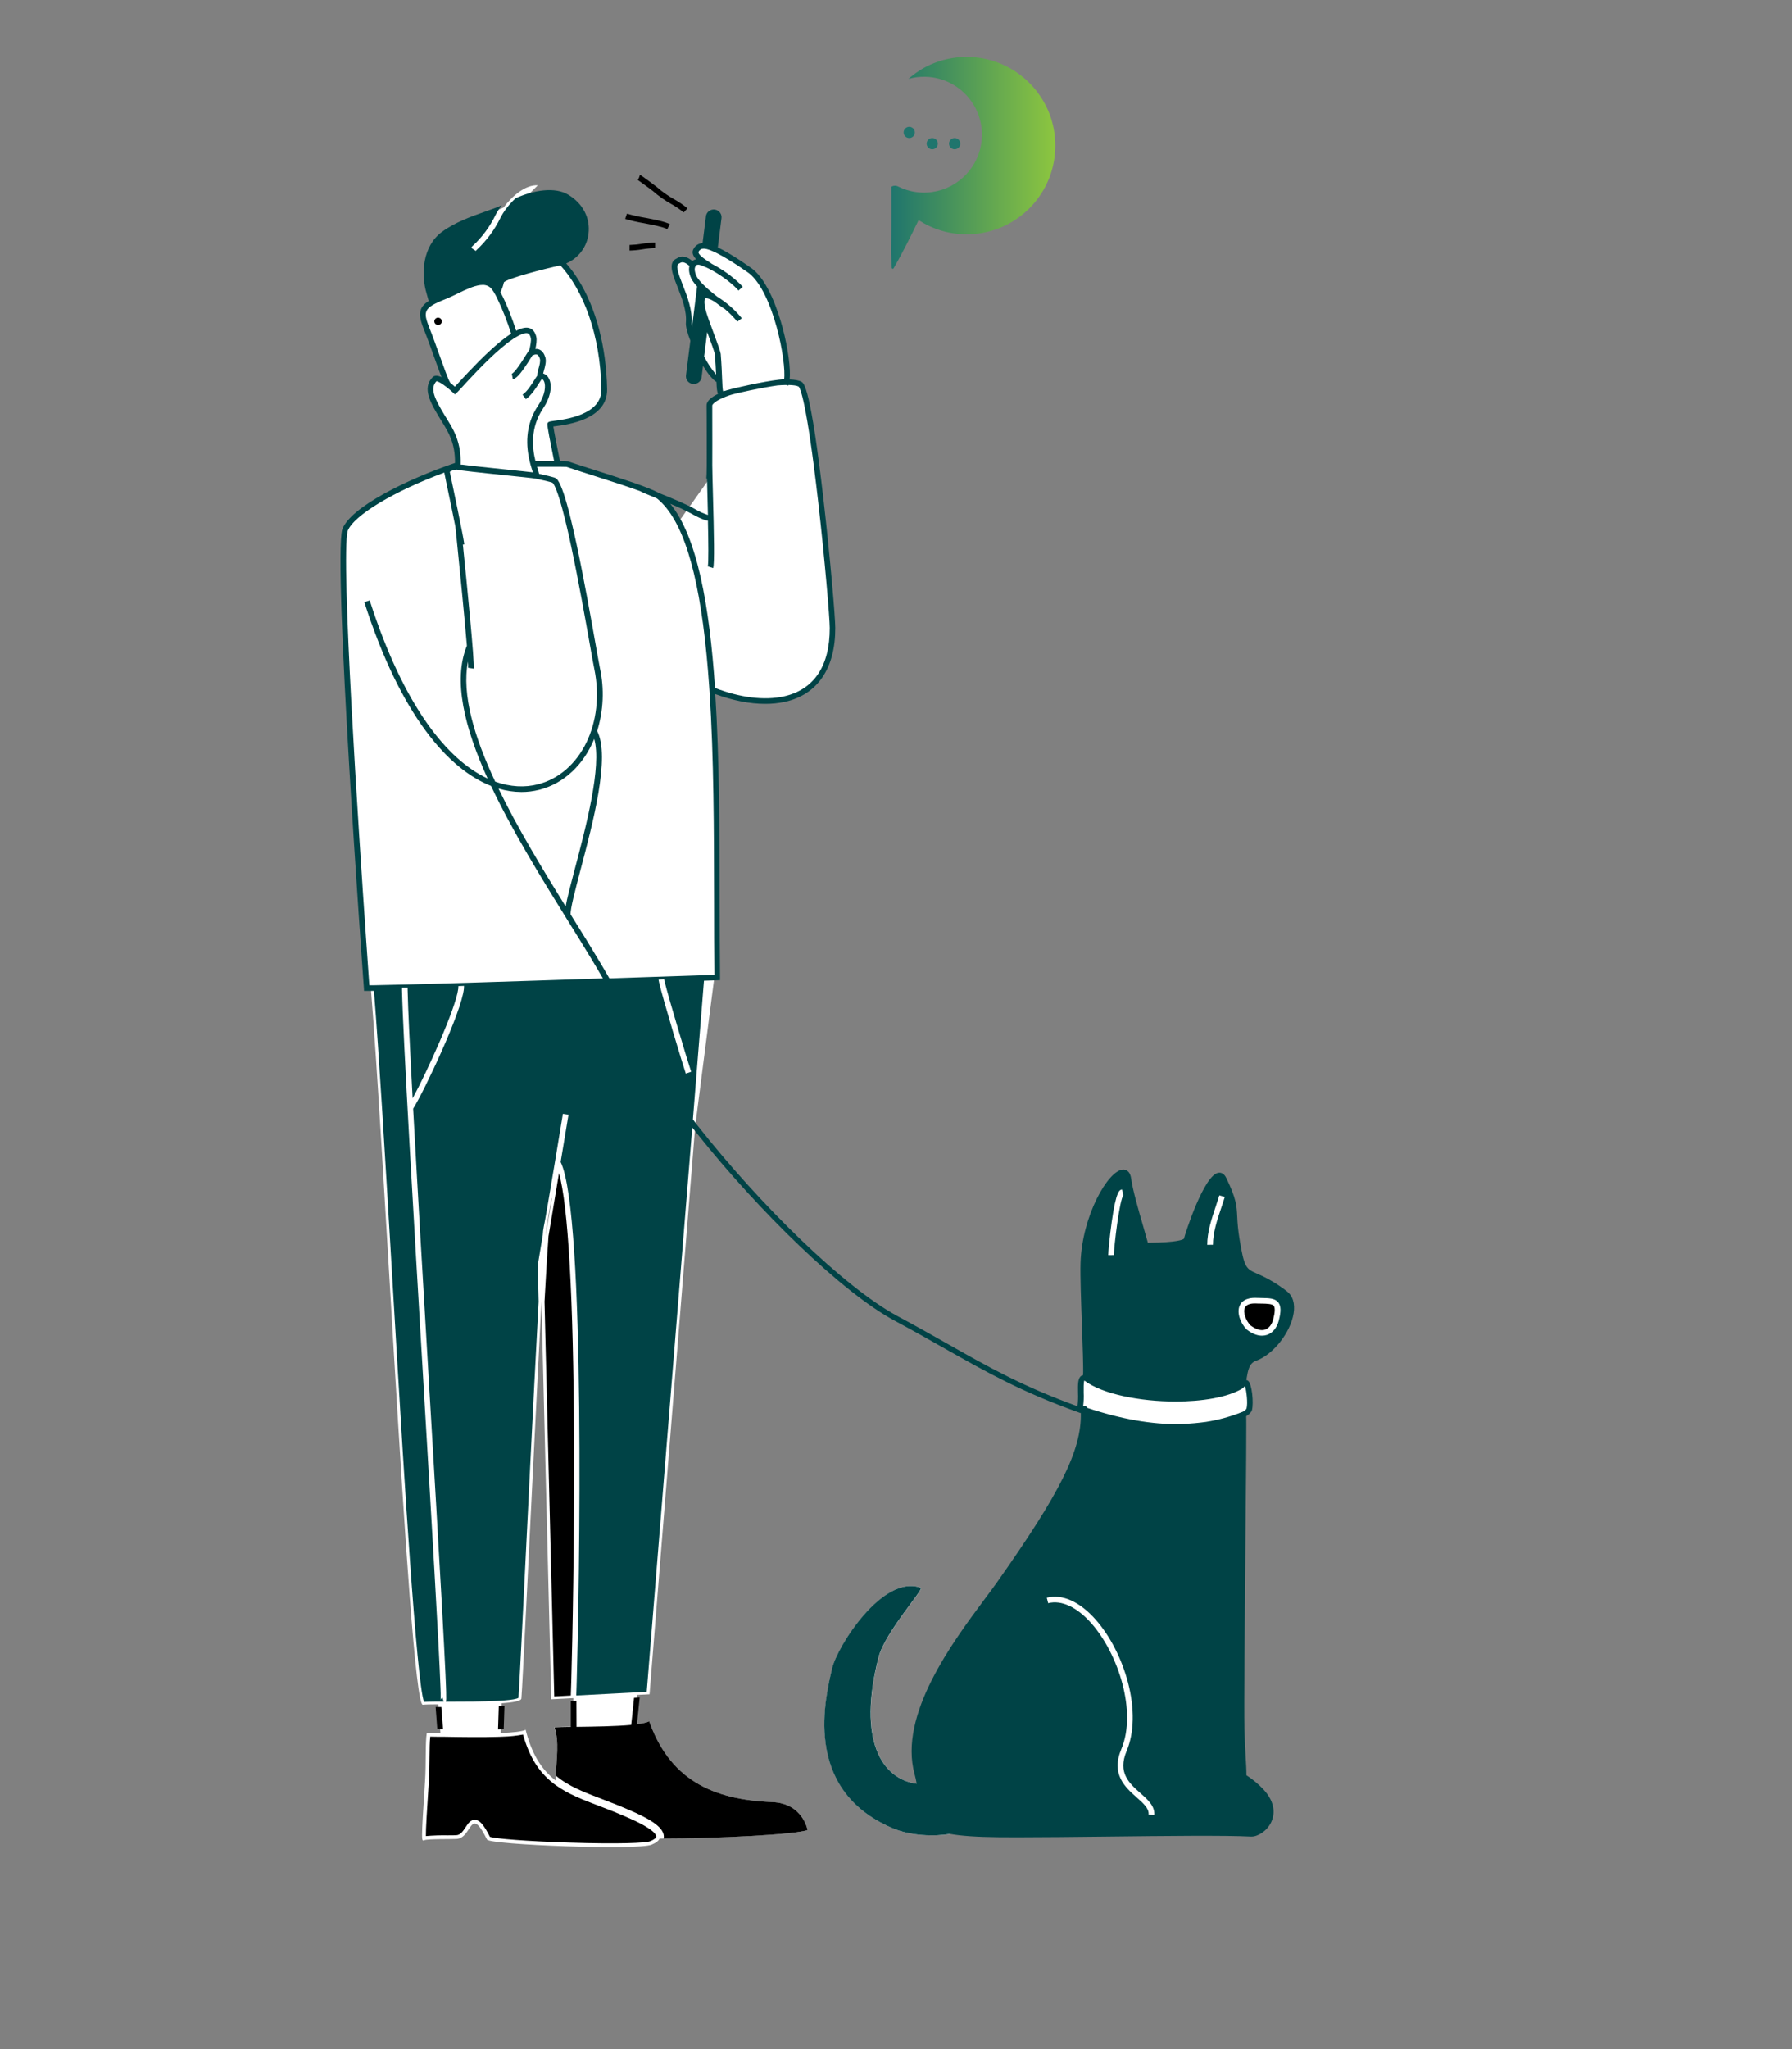 <svg width="378" height="432" viewBox="0 0 378 432" fill="none" xmlns="http://www.w3.org/2000/svg">
<rect x="0" y="0" width="378" height="432" fill="#808080" stroke="none"/>
<path d="M151.257 201.55C151.146 183.716 151.411 163.182 150.23 145.443C162.615 150.316 175.654 148.39 175.602 132.38C175.587 127.793 171.318 82.437 168.766 81.001C168.221 80.697 167.182 80.565 165.85 80.573C166.824 77.403 163.808 61.464 158.337 57.138C158.302 57.112 154.161 54.114 151.02 52.62L150.764 52.503L151.592 45.91C151.623 45.638 151.543 45.366 151.371 45.151C151.2 44.937 150.949 44.797 150.673 44.763C150.398 44.733 150.121 44.81 149.903 44.979C149.685 45.147 149.543 45.393 149.507 45.663L148.734 51.846C148.356 51.776 147.964 51.828 147.618 51.994C147.272 52.16 146.991 52.432 146.815 52.77C146.366 53.515 147.378 54.447 148.323 55.12L148.282 55.447C147.148 54.98 146.448 55.261 146.139 55.886C145.054 54.868 144.013 54.323 143.074 55C140.3 56.098 145.765 62.605 145.287 68.066C145.223 68.82 145.614 70.193 146.244 71.75L145.307 79.22C145.276 79.492 145.355 79.764 145.527 79.979C145.699 80.194 145.95 80.333 146.226 80.367C146.502 80.397 146.779 80.319 146.997 80.15C147.216 79.981 147.358 79.735 147.393 79.464L147.909 75.293C149.242 77.755 150.767 79.908 151.7 80.181V80.083C151.819 83.285 151.849 83.409 153.616 82.801H153.636C151.446 83.575 149.845 84.472 149.641 85.381C149.624 85.455 149.688 92.373 149.661 97.008C149.661 97.217 149.661 97.581 149.661 98.097C149.661 99.551 149.621 100.643 149.574 100.987L145.124 107.259C143.281 106.356 140.723 105.316 138.667 104.481C137.577 103.915 136.447 103.428 135.284 103.025C130.994 101.437 124.351 99.468 119.627 97.865C119.58 97.851 118.825 97.836 117.615 97.828C116.795 93.837 116.063 90.131 116.063 89.483C116.063 89.213 127.594 89.105 127.457 82.07C127.218 69.743 123.293 60.432 118.402 55.335C124.412 53.498 125.751 45.267 119.569 41.555C117.273 40.176 113.943 40.557 110.925 41.578L113.441 39.067C110.869 38.892 108.008 41.326 106.227 43.742C103.185 45.207 97.635 46.374 93.567 49.375C89.875 52.076 89.292 57.505 90.563 61.711C90.689 62.126 90.875 62.826 91.112 63.7C88.779 65.036 88.808 66.332 90.038 69.41C91.648 73.424 93.713 79.865 94.413 80.877C94.456 80.972 94.51 81.061 94.573 81.144C93.512 80.315 92.159 79.438 91.683 79.917C89.75 81.863 91.298 84.567 93.287 87.86C94.809 90.377 96.74 92.883 96.562 98.003C85.743 101.649 74.398 107.463 72.771 111.745C70.826 119.007 77.335 208.321 77.335 208.321H78.228C79.534 224.165 81.304 255.563 83.106 285.655C85.381 323.672 87.703 359.597 89.193 359.408C89.715 359.342 90.896 359.322 92.442 359.316C92.573 361.057 92.733 363.33 92.908 365.354C91.651 365.328 90.642 365.311 90.033 365.311C89.686 367.271 89.898 371.809 89.662 375.416C88.787 388.837 88.895 388.158 89.54 387.949C90.435 387.662 95.063 387.765 96.294 387.697C99.668 387.513 99.05 380.401 102.733 387.823C103.281 388.923 134.491 390.116 137.436 388.909C138.413 388.511 138.941 388.066 139.134 387.605C149.358 387.671 168.028 386.805 170.338 385.793C170.338 385.793 169.381 380.189 162.895 379.934C150.323 379.438 141.023 375.215 136.71 362.189L136.947 362.9C136.363 363.186 135.22 363.422 133.739 363.582C133.94 361.667 134.199 359.365 134.389 357.336L137.014 357.198L146.637 237.523M115.142 260.118C115.159 259.906 115.177 259.72 115.194 259.545V259.502C115.194 259.422 115.212 259.347 115.217 259.278C115.217 259.213 115.232 259.155 115.241 259.101V259.066C115.241 259.015 115.241 258.966 115.261 258.926C115.261 258.886 115.261 258.854 115.279 258.828C115.296 258.803 115.279 258.811 115.279 258.805L115.293 258.742C115.295 258.727 115.295 258.712 115.293 258.697C115.295 258.688 115.295 258.679 115.293 258.671C115.293 258.654 115.293 258.636 115.308 258.613V258.568C115.308 258.545 115.308 258.522 115.308 258.496C115.308 258.47 115.308 258.459 115.308 258.439L115.325 258.347L115.343 258.272L115.36 258.166L115.378 258.077C115.378 258.037 115.395 257.994 115.401 257.951C115.407 257.908 115.401 257.888 115.422 257.854C115.442 257.819 115.422 257.762 115.445 257.713C115.468 257.665 115.46 257.636 115.468 257.593C115.477 257.55 115.489 257.49 115.497 257.435C115.506 257.381 115.497 257.364 115.518 257.326C115.538 257.289 115.538 257.2 115.55 257.137C115.562 257.074 115.567 257.051 115.573 257.005C115.579 256.959 115.602 256.853 115.617 256.773V256.69C115.658 256.458 115.702 256.211 115.745 255.95L115.772 255.804L115.815 255.549L115.844 255.388C115.844 255.3 115.874 255.214 115.891 255.125L115.914 254.984C115.932 254.875 115.952 254.766 115.973 254.655L115.99 254.543C116.008 254.44 116.028 254.333 116.046 254.225L116.081 254.027C116.095 253.935 116.113 253.84 116.127 253.74C116.142 253.64 116.151 253.614 116.159 253.551L116.212 253.241L116.247 253.046L116.299 252.74L116.413 252.553L116.474 252.186C116.474 252.14 116.492 252.095 116.498 252.052L116.55 251.742C116.638 251.229 116.728 250.701 116.819 250.165C116.839 250.051 116.856 249.939 116.877 249.827L116.906 249.649L116.964 249.302L117.014 249.016L117.063 248.715C117.087 248.589 117.107 248.465 117.128 248.339C117.128 248.299 117.128 248.262 117.148 248.222C117.168 248.093 117.192 247.964 117.212 247.835C117.212 247.754 117.241 247.674 117.253 247.591L117.306 247.287L117.358 246.98C117.375 246.86 117.396 246.743 117.416 246.622V246.576L117.495 246.109C117.513 246 117.53 245.891 117.55 245.779L117.583 245.579L117.632 245.292C117.632 245.215 117.661 245.134 117.673 245.054L115.098 260.511C115.098 260.394 115.118 260.282 115.127 260.173L115.142 260.118ZM117.183 375.358C114.238 373.065 112.024 369.743 110.706 363.969L110.869 364.691C110.123 365.064 108.119 365.265 105.62 365.365C105.681 363.476 105.772 361.163 105.818 359.099C108.227 358.927 109.924 358.626 109.98 358.092C110.207 355.862 111.91 319.625 113.345 291.551C113.38 290.84 113.418 290.118 113.453 289.433L113.471 289.109L113.514 288.232C113.514 288.1 113.514 287.968 113.535 287.836C113.549 287.587 113.561 287.34 113.573 287.094C113.573 287.002 113.573 286.91 113.587 286.807C113.605 286.469 113.622 286.133 113.64 285.801V285.752C113.657 285.4 113.675 285.05 113.695 284.703V284.626L113.739 283.766C113.739 283.645 113.739 283.525 113.759 283.404C113.759 283.118 113.788 282.851 113.803 282.579C113.803 282.504 113.803 282.433 113.803 282.361C113.818 282.074 113.832 281.77 113.85 281.478V281.363L113.902 280.369V280.291C113.92 279.979 113.934 279.666 113.952 279.357V279.276C113.987 278.623 114.019 277.981 114.054 277.35V277.218C114.106 276.243 114.157 275.298 114.206 274.383L116.279 358.256L120.928 358.015C120.928 359.789 120.928 362.066 120.951 364.035C119.201 364.058 117.76 364.081 116.886 364.132C118.105 367.438 117.198 371.749 117.195 375.347L117.183 375.358ZM165.85 80.573C165.325 80.573 164.753 80.602 164.152 80.648C164.712 80.546 165.283 80.521 165.85 80.573ZM145.08 107.296L143.152 110.011C141.96 107.767 140.589 105.958 139.014 104.676C138.959 104.639 138.892 104.599 138.825 104.559L145.08 107.296Z" fill="white"/>
<path d="M138.11 39.818C139.597 41.206 141.181 42.063 142.578 42.911L136.11 38.325C136.996 38.987 138.026 39.738 138.11 39.818Z" fill="white"/>
<path d="M142.578 42.911L144.619 44.344C143.984 43.807 143.301 43.327 142.578 42.911Z" fill="white"/>
<path d="M136.11 38.33C135.442 37.843 134.853 37.424 134.803 37.407L136.11 38.33Z" fill="white"/>
<path d="M134.756 46.254L132.062 45.6C132.946 45.871 133.846 46.09 134.756 46.254Z" fill="white"/>
<path d="M134.756 46.254L141.029 47.776C139.711 47.137 137.028 46.704 134.756 46.254Z" fill="white"/>
<path d="M135.337 51.993L138.18 51.706C137.227 51.736 136.276 51.831 135.337 51.993Z" fill="white"/>
<path d="M135.337 51.993L132.8 52.236C133.65 52.213 134.498 52.131 135.337 51.993Z" fill="white"/>
<path d="M210.775 333.995C205.283 341.767 189.713 359.884 193.519 373.842C193.738 374.648 193.895 375.407 194.015 376.135C186.395 375.545 180.685 367.469 185.362 349.361C186.707 344.152 194.963 335.027 194.254 334.761C186.304 331.802 176.579 347.122 175.526 351.838C174.266 357.491 169.005 377.127 188.177 385.378C192.869 387.384 199.022 387.186 201.991 386.281C204.885 386.601 207.795 386.757 210.708 386.748C224.519 386.88 254.236 386.149 263.959 386.604C266.175 386.708 270.721 382.591 266.052 377.594C264.273 375.691 262.343 374.619 262.343 374.556C262.343 371.744 262.051 369.539 261.92 364.394C261.719 355.877 262.503 299.191 262.276 298.248C263.02 297.835 263.442 297.434 263.53 297.101C263.953 295.502 263.317 291.205 262.772 291.534C262.527 291.68 262.275 291.813 262.016 291.933C262.67 290.709 262.212 287.203 264.758 286.32C269.925 284.528 274.836 275.515 271.057 272.654C262.722 266.348 262.489 271.195 260.85 261.13C259.832 254.861 261.241 255.002 258.126 248.566C256.055 244.283 250.751 259.261 250.319 261.302C250.051 262.567 243.221 262.564 241.667 262.564C240.736 258.998 238.532 252.186 238.01 248.517C237.266 243.297 228.923 253.786 228.532 266.247C228.354 271.949 229.407 289.427 228.978 290.528L229.074 290.6L228.899 290.528C227.208 289.823 228.567 295.476 227.634 297.202C227.962 297.288 228.284 297.395 228.599 297.52C228.928 305.873 224.023 315.239 210.775 333.995ZM249.995 300.774C251.179 300.707 252.286 300.611 253.314 300.487C252.21 300.638 251.104 300.733 249.995 300.774Z" fill="white"/>
<path d="M92.856 364.563H92.931H93.456C93.331 362.989 93.203 361.309 93.095 359.884H91.896C91.987 361.082 92.094 362.464 92.188 363.837C92.205 364.072 92.223 364.305 92.243 364.534L92.856 364.563Z" fill="black"/>
<path d="M106.253 364.543C106.253 364.204 106.276 363.86 106.288 363.513C106.34 362.006 106.381 360.721 106.41 359.626L105.813 359.672L105.212 359.709C105.177 361.037 105.13 362.378 105.092 363.473C105.092 363.857 105.066 364.23 105.054 364.588L105.655 364.568L106.253 364.543Z" fill="black"/>
<path d="M120.376 357.473H120.403C120.429 356.828 120.464 355.822 120.502 354.503C120.747 346.03 121.178 324.676 121.085 303.462C120.948 273.529 119.857 254.299 117.915 247.316L115.699 260.632C115.518 262.925 115.235 267.54 114.859 274.409L116.915 357.654L120.376 357.473Z" fill="black"/>
<path d="M162.89 379.928C150.318 379.432 141.018 375.209 136.705 362.183L136.941 362.894C136.445 363.152 135.529 363.35 134.351 363.505C134.401 363.035 134.453 362.545 134.506 362.051C134.684 360.409 134.824 359.039 134.934 357.889L134.351 357.921L133.744 357.952C133.607 359.348 133.453 360.776 133.33 361.928C133.266 362.53 133.205 363.104 133.147 363.648C129.845 363.958 125.22 364.015 121.613 364.061C121.613 362.292 121.595 360.28 121.59 358.597L120.992 358.629L120.408 358.66C120.408 359.79 120.408 361.068 120.408 362.321C120.408 362.92 120.408 363.511 120.408 364.078C118.95 364.098 117.714 364.121 116.941 364.167C118 367.146 117.355 370.967 117.233 374.335C119.857 376.568 123.15 377.824 126.973 379.283C128.694 379.939 130.472 380.619 132.368 381.444L132.703 381.588C136.337 383.142 140.049 385.028 140.029 387.198C140.029 387.338 140.012 387.477 139.979 387.614C150.353 387.631 168.101 386.782 170.347 385.799C170.332 385.787 169.375 380.183 162.89 379.928Z" fill="black"/>
<path d="M90.604 370.428C90.587 372.113 90.572 373.868 90.467 375.462C90.071 381.53 89.811 385.633 89.837 387.089C91.336 386.962 92.841 386.912 94.346 386.937C95.174 386.937 95.888 386.937 96.259 386.908C97.078 386.865 97.586 386.183 98.213 385.223C98.732 384.429 99.271 383.612 100.225 383.663C101.179 383.715 102.062 384.698 103.351 387.258C104.573 387.633 110.896 388.17 119.956 388.462C130.455 388.8 136.212 388.554 137.127 388.175C137.502 388.041 137.852 387.847 138.163 387.602C138.231 387.553 138.289 387.491 138.333 387.419C138.377 387.348 138.407 387.269 138.419 387.186C138.419 386.756 137.81 385.489 132.053 383.027L131.706 382.878C130.919 382.534 130.149 382.218 129.391 381.914L129.099 381.797C128.174 381.43 127.27 381.083 126.381 380.745C122.943 379.432 119.822 378.242 117.192 376.333C114.182 374.149 111.811 371.021 110.33 365.686C108.969 365.943 107.589 366.091 106.203 366.128L105.62 366.154L105.019 366.174C101.785 366.277 97.729 366.231 93.593 366.156H92.993H92.914H92.392L90.756 366.128C90.636 367.183 90.622 368.768 90.604 370.428Z" fill="black"/>
<path d="M92.643 67.003C92.567 66.98 92.489 66.967 92.409 66.965C92.201 66.969 92.003 67.052 91.856 67.196C91.708 67.34 91.624 67.535 91.619 67.739C91.62 67.945 91.703 68.142 91.851 68.288C91.999 68.433 92.2 68.515 92.409 68.516H92.465C92.664 68.502 92.85 68.415 92.987 68.272C93.123 68.129 93.2 67.941 93.203 67.745C93.202 67.579 93.147 67.417 93.047 67.284C92.946 67.15 92.804 67.052 92.643 67.003Z" fill="black"/>
<path d="M141.607 43.017C142.53 43.526 143.402 44.119 144.211 44.789L145.019 43.929C144.152 43.208 143.218 42.569 142.228 42.023C140.898 41.285 139.655 40.406 138.521 39.4C138.501 39.379 135.29 36.96 134.998 36.86L134.765 37.528L134.514 37.929C134.745 38.069 137.463 40.053 137.699 40.254C138.895 41.313 140.205 42.24 141.607 43.017Z" fill="black"/>
<path d="M140.764 48.303L141.295 47.251C140.128 46.678 138.066 46.291 136.069 45.91C134.782 45.698 133.509 45.411 132.257 45.05L131.869 46.153C133.174 46.535 134.502 46.838 135.844 47.059C137.76 47.429 139.743 47.807 140.764 48.303Z" fill="black"/>
<path d="M132.8 51.649V52.824C133.697 52.799 134.591 52.713 135.477 52.566C136.371 52.417 137.274 52.33 138.18 52.305V51.13C137.216 51.153 136.255 51.244 135.305 51.402C134.476 51.541 133.639 51.623 132.8 51.649Z" fill="black"/>
<path d="M262.591 275.71C262.136 276.708 262.839 278.451 263.757 279.411C264.924 280.294 265.991 280.607 266.854 280.32C267.645 280.059 268.263 279.282 268.555 278.193C268.957 276.685 268.998 275.713 268.683 275.303C268.368 274.893 267.344 274.847 266.082 274.827C265.726 274.827 265.35 274.827 264.956 274.802C263.684 274.753 262.888 275.06 262.591 275.71Z" fill="black"/>
<path d="M76.787 208.908H78.283H78.881C79.939 221.923 81.287 244.704 82.692 268.449C83.028 274.145 83.369 279.916 83.713 285.629C85.066 308.256 87.857 354.879 89.449 358.804C89.974 358.766 90.791 358.749 91.806 358.74H93.576L93.357 357.946C93.27 357.97 93.19 358.012 93.123 358.071C93.056 358.13 93.003 358.203 92.969 358.285C92.957 358.311 92.948 358.339 92.943 358.368C92.953 358.29 92.958 358.211 92.958 358.133C92.958 357.909 92.958 357.559 92.958 357.075C92.958 356.891 92.958 356.688 92.94 356.467C92.923 356.246 92.94 356.077 92.92 355.862C92.628 347.409 90.96 319.324 89.347 292.03C87.213 255.993 85.014 218.761 84.801 208.765C84.801 208.559 84.801 208.361 84.801 208.192H85.402H85.985C85.985 208.372 85.985 208.567 85.985 208.765C86.067 212.658 86.466 220.905 87.04 231.555C90.001 226.151 96.145 212.618 96.664 208.464C96.689 208.274 96.7 208.082 96.696 207.891L97.279 207.871L97.883 207.848C97.888 208.045 97.879 208.242 97.857 208.438C97.335 213.481 89.417 230.147 87.189 233.665L87.148 233.731C88.05 250.234 89.327 271.878 90.514 291.984C91.546 309.411 92.517 325.871 93.2 338.172C93.564 344.765 93.815 349.593 93.967 352.938C94.013 353.947 94.048 354.816 94.075 355.556C94.075 355.768 94.075 355.971 94.095 356.16C94.115 356.35 94.11 356.579 94.115 356.765C94.115 356.866 94.115 356.966 94.115 357.052C94.136 357.981 94.147 358.485 94.048 358.758H94.777C97.466 358.758 101.908 358.758 105.212 358.574L105.813 358.537L106.396 358.491C107.889 358.371 109 358.204 109.362 357.946C109.519 356.097 110.19 342.412 110.968 326.622C111.517 315.474 112.135 302.829 112.718 291.549C113.083 284.425 113.377 278.824 113.619 274.426L113.43 266.758L114.488 260.408C114.51 259.794 114.584 259.184 114.71 258.582C114.833 258.146 115.877 252.1 116.988 245.395L118.737 234.82L119.918 235.009C119.574 237.088 118.933 240.952 118.259 244.98C123.605 255.796 122.199 335.426 121.651 354.372C121.651 354.587 121.651 354.79 121.633 354.988C121.616 355.186 121.633 355.409 121.616 355.604C121.59 356.373 121.569 356.995 121.552 357.456L133.8 356.817L134.406 356.785L134.99 356.754L136.416 356.679L146.025 237.704L146.57 238.395L147.113 239.08C160.087 255.331 177.544 272.437 188.736 278.448C192.653 280.549 196.001 282.441 199.235 284.273C208.252 289.37 215.374 293.395 227.421 297.729L227.908 297.907V297.881L227.989 297.91C228.141 305.736 223.697 314.637 210.256 333.66C209.561 334.638 208.722 335.767 207.748 337.074C200.929 346.225 189.515 361.535 192.913 373.997C193.111 374.722 193.257 375.41 193.37 376.064C186.08 375.089 180.784 366.971 185.333 349.355C186.678 344.146 194.934 335.022 194.225 334.755C186.275 331.797 176.549 347.116 175.497 351.832C174.237 357.485 168.976 377.121 188.147 385.372C192.128 387.092 197.153 387.192 200.396 386.633C202.793 387.069 206.094 387.284 210.667 387.33C211.868 387.33 213.181 387.347 214.589 387.347C219.929 387.347 226.619 387.272 233.615 387.195C245.72 387.06 258.24 386.908 263.894 387.195C265.21 387.252 267.213 386.114 268.143 384.159C268.753 382.884 269.339 380.281 266.458 377.199C265.399 376.089 264.211 375.105 262.917 374.269C262.917 372.996 262.842 371.847 262.757 370.419C262.664 368.82 262.559 367.005 262.495 364.399C262.39 359.944 262.556 342.065 262.702 326.293C262.769 318.908 262.836 311.931 262.868 306.771C262.885 304.007 262.894 301.983 262.891 300.584C262.891 299.61 262.891 298.988 262.868 298.578C263.559 298.139 263.973 297.692 264.087 297.265C264.463 295.831 264.113 291.718 263.244 291.087C263.143 291.012 263.023 290.965 262.897 290.95C262.926 290.786 262.955 290.62 262.985 290.445C263.224 289.012 263.492 287.389 264.933 286.89C268.499 285.652 272.206 280.988 272.868 276.909C273.209 274.816 272.699 273.182 271.41 272.204C269.494 270.714 267.391 269.472 265.151 268.512C262.818 267.477 262.451 267.32 261.436 261.059C261.188 259.549 261.034 258.026 260.975 256.498C260.856 254.144 260.786 252.725 258.66 248.334C258.176 247.33 257.519 247.187 257.053 247.241C253.988 247.603 250.022 259.998 249.736 261.159C249.602 261.294 248.599 261.965 242.124 261.996C241.853 260.993 241.503 259.78 241.133 258.505C240.162 255.153 238.954 250.982 238.596 248.451C238.345 246.688 237.301 246.551 236.864 246.576C233.729 246.743 228.24 256.323 227.928 266.245C227.844 268.982 228.033 274.288 228.22 279.431C228.371 283.668 228.543 288.401 228.462 289.926C228.323 289.949 228.191 290 228.074 290.078C227.342 290.563 227.362 291.858 227.389 293.653C227.437 294.595 227.396 295.539 227.266 296.474C215.659 292.251 208.66 288.295 199.853 283.307C196.61 281.475 193.257 279.58 189.326 277.47C177.987 271.384 160.183 253.835 147.256 237.432L146.713 236.735L146.159 235.984L148.492 206.761L149.096 206.741L149.696 206.721L151.297 206.667L151.881 206.647V206.073C151.825 200.973 151.817 195.687 151.805 190.089C151.779 175.492 151.752 160.101 150.88 146.329C154.558 147.685 158.154 148.393 161.408 148.393C162.799 148.4 164.187 148.258 165.546 147.969C172.437 146.452 176.217 140.917 176.191 132.377C176.191 130.138 175.144 117.843 173.721 105.447C170.982 81.574 169.582 80.794 169.055 80.49C168.527 80.186 167.661 80.043 166.564 80C166.815 77.821 166.237 73.433 165.088 69.141C164.149 65.629 162.073 59.337 158.708 56.68C158.676 56.654 154.625 53.71 151.417 52.153L152.19 45.987C152.243 45.56 152.121 45.129 151.852 44.789C151.582 44.45 151.187 44.229 150.752 44.175C150.317 44.123 149.879 44.243 149.534 44.508C149.188 44.773 148.964 45.161 148.909 45.589L148.2 51.239C147.802 51.265 147.418 51.391 147.084 51.606C146.751 51.821 146.479 52.117 146.296 52.466C145.838 53.225 146.212 53.991 146.844 54.656C146.553 54.712 146.281 54.84 146.054 55.029C144.96 54.137 143.861 53.736 142.77 54.478C140.86 55.298 141.805 57.697 142.899 60.472C143.835 62.852 144.899 65.552 144.683 68.012C144.613 68.814 144.993 70.228 145.622 71.827L144.701 79.143C144.675 79.356 144.692 79.572 144.751 79.779C144.811 79.986 144.911 80.179 145.047 80.347C145.182 80.515 145.35 80.656 145.541 80.76C145.732 80.864 145.942 80.93 146.159 80.955C146.226 80.959 146.293 80.959 146.36 80.955C146.764 80.954 147.154 80.808 147.456 80.544C147.758 80.28 147.951 79.916 147.999 79.521L148.291 77.13C149.277 78.727 150.3 80.023 151.125 80.53C151.178 81.829 151.233 82.577 151.461 83.036C150.032 83.733 149.244 84.449 149.064 85.212C149.04 85.306 149.04 85.306 149.064 87.861C149.064 90.194 149.093 94.035 149.078 96.962C149.078 97.183 149.064 97.564 149.078 98.069C149.064 99.488 149.04 100.548 148.997 100.875L149.134 100.892C149.157 101.904 149.186 103.057 149.221 104.298C149.256 105.539 149.294 107.044 149.329 108.564C148.456 108.277 147.616 107.904 146.821 107.448C145.071 106.408 141.572 104.98 138.947 103.917C136.769 102.701 131.312 100.964 126.025 99.281C123.794 98.57 121.686 97.9 119.834 97.275C119.263 97.225 118.69 97.204 118.116 97.212C117.481 94.096 116.888 91.108 116.722 89.913L116.979 89.882C119.752 89.523 128.192 88.434 128.061 82.024C127.889 73.137 125.728 64.942 121.989 58.976C121.236 57.763 120.384 56.612 119.44 55.536C120.706 54.989 121.805 54.127 122.628 53.034C123.451 51.941 123.97 50.657 124.132 49.307C124.55 45.99 122.966 42.903 119.872 41.051C117.034 39.331 112.61 40.087 108.813 41.756C108.374 42.151 107.958 42.571 107.568 43.014C107.224 43.401 106.906 43.803 106.617 44.198C106.227 44.733 105.881 45.298 105.582 45.887C104.334 48.457 102.61 50.776 100.499 52.727L100.374 52.901L99.385 52.239C99.457 52.121 99.541 52.01 99.636 51.91C101.665 50.052 103.318 47.833 104.506 45.371C104.564 45.256 104.626 45.136 104.693 45.018C104.836 44.749 104.999 44.474 105.18 44.195C105.361 43.917 105.588 43.585 105.815 43.275C104.856 43.725 103.643 44.152 102.281 44.634C99.475 45.62 95.982 46.85 93.2 48.903C89.178 51.872 88.717 57.72 89.992 61.894C90.097 62.233 90.243 62.771 90.423 63.451C88.213 64.867 88.189 66.401 89.487 69.64C90.167 71.311 90.896 73.387 91.625 75.393C92.246 77.13 92.742 78.509 93.135 79.51C92.366 79.157 91.677 79.086 91.254 79.524C88.948 81.846 90.893 85.066 92.774 88.176C92.928 88.434 93.089 88.692 93.249 88.953C94.617 91.157 96.028 93.433 95.976 97.599C85.673 101.116 73.981 106.918 72.211 111.556L72.194 111.614C70.257 118.878 76.495 204.723 76.764 208.372L76.787 208.908ZM239.771 378.945C237.33 376.775 234.294 374.071 236.543 368.719C239.829 360.888 235.925 348.707 230.217 342.243C227.167 338.803 223.927 337.278 221.098 337.989L220.807 336.842C224.096 336.014 227.762 337.656 231.124 341.463C234.14 344.88 236.624 349.713 237.937 354.733C239.366 360.18 239.264 365.314 237.645 369.161C235.717 373.747 238.185 375.943 240.561 378.047C242.139 379.449 243.629 380.774 243.478 382.657L242.285 382.565C242.396 381.281 241.188 380.197 239.771 378.945ZM262.632 292.265C262.923 293.226 263.247 295.794 262.944 296.935C262.9 297.104 262.652 297.342 262.197 297.609L262.037 297.675C259.574 298.661 257.003 299.366 254.376 299.773C252.868 299.979 251.168 300.14 249.234 300.22L248.771 300.237C242.88 300.312 236.441 299.174 229.354 296.818C229.304 296.691 229.212 296.584 229.093 296.514C228.974 296.444 228.836 296.415 228.698 296.431C228.622 296.434 228.546 296.448 228.473 296.471C228.597 295.513 228.635 294.546 228.587 293.581C228.587 292.721 228.555 291.48 228.718 291.07L228.774 291.09C232.565 293.925 240.497 295.47 247.972 295.47C253.58 295.47 258.919 294.61 262.022 292.758C262.189 292.658 262.33 292.521 262.436 292.36L262.632 292.265ZM233.761 264.622C233.761 264.095 234.052 260.818 234.504 257.607C235.44 250.985 236.158 250.859 236.68 250.767L236.89 251.914C236.944 251.905 236.995 251.883 237.039 251.851C236.117 252.748 234.956 263.114 234.956 264.611L233.761 264.622ZM254.65 262.443C254.65 259.729 255.574 256.959 256.47 254.282C256.732 253.494 256.983 252.748 257.207 252.009L258.353 252.344C258.123 253.101 257.861 253.886 257.607 254.637C256.732 257.217 255.857 259.906 255.857 262.432L254.65 262.443ZM266.108 273.652C267.694 273.675 268.948 273.695 269.642 274.592C270.226 275.346 270.249 276.51 269.721 278.491C269.324 279.97 268.426 281.042 267.248 281.435C266.912 281.544 266.561 281.6 266.207 281.598C265.367 281.598 264.285 281.312 262.999 280.314L262.935 280.257C261.687 278.984 260.812 276.754 261.509 275.229C261.865 274.449 262.76 273.54 265.008 273.626C265.39 273.641 265.755 273.646 266.102 273.652H266.108ZM78.793 207.719H78.195H77.904C77.819 206.54 77.612 203.556 77.321 199.328C77.321 199.23 77.306 199.133 77.3 199.041C77.3 198.849 77.274 198.654 77.259 198.454C75.638 175.096 71.856 117.74 73.34 111.923C74.635 108.629 83.136 103.558 93.716 99.634C93.742 99.783 93.806 100.107 93.975 100.912C94.025 101.147 94.083 101.431 94.153 101.772C94.174 101.876 94.197 101.979 94.22 102.093C94.255 102.268 94.296 102.455 94.334 102.647C94.815 104.94 95.527 108.346 96.052 110.994C96.087 111.324 96.128 111.703 96.171 112.127C96.192 112.33 96.215 112.542 96.236 112.763C96.256 112.984 96.279 113.173 96.303 113.388C96.886 119.121 97.971 129.929 98.484 136.141C95.48 143.471 98.026 153.479 102.858 164.134C94.442 160.221 85.2 149.049 77.986 126.581L76.845 126.933C84.492 150.767 94.541 162.147 103.582 165.693C108.084 175.245 114.278 185.23 119.849 194.211C120.455 195.186 121.05 196.141 121.633 197.078L121.989 197.651L122.345 198.224C124.115 201.091 125.751 203.794 127.174 206.271C109.006 206.89 86.029 207.613 78.793 207.719ZM92.077 80.373C92.401 80.373 93.22 80.86 94.136 81.562C94.602 81.921 95.095 82.334 95.559 82.769L95.609 82.815L95.964 83.15L96.069 83.056L96.378 82.769L96.53 82.623L96.956 82.176L97.565 81.516C97.6 81.479 97.632 81.442 97.67 81.405L98.189 80.831C98.385 80.619 98.592 80.396 98.811 80.163C101.246 77.552 105.005 73.659 107.994 71.626C108.134 71.532 108.286 71.437 108.408 71.34L108.568 71.242C108.773 71.113 108.965 71.002 109.152 70.901C110.423 70.196 111.053 70.165 111.362 70.285C111.461 70.325 111.768 70.445 111.963 71.251C112.103 71.824 111.814 73.103 111.671 73.716C111.528 73.931 111.336 74.241 111.088 74.625C110.756 75.158 110.059 76.285 109.385 77.234C109.166 77.538 108.953 77.824 108.755 78.065C108.571 78.305 108.357 78.522 108.119 78.71C108.071 78.743 108.018 78.77 107.962 78.79L108.058 79.312L108.175 79.946C108.323 79.915 108.465 79.861 108.595 79.785C108.839 79.639 109.061 79.462 109.257 79.258C110.012 78.504 110.922 77.153 112.109 75.244L112.301 74.935C112.384 74.916 112.465 74.89 112.543 74.857C112.777 74.728 113.052 74.695 113.31 74.766C113.532 74.869 113.727 75.17 113.876 75.626C114.042 76.159 113.783 77.082 113.584 77.755C113.412 78.358 113.293 78.805 113.357 79.163C113.173 79.404 112.963 79.736 112.683 80.172C112.065 81.153 111.225 82.497 110.228 83.211L110.933 84.16C112.1 83.3 113.03 81.866 113.701 80.791C113.899 80.476 114.133 80.106 114.302 79.882C114.497 79.987 114.651 80.154 114.736 80.356C115.185 81.287 115.005 83.271 113.552 85.427C110.595 89.81 111.024 94.265 111.712 97.18C111.759 97.383 111.808 97.581 111.858 97.768C111.908 97.954 111.966 98.169 112.021 98.341C112.115 98.665 112.202 98.957 112.281 99.201C112.319 99.316 112.354 99.433 112.389 99.548V99.585C111.362 99.459 109.402 99.255 106.687 98.972C104.938 98.791 102.896 98.579 101.112 98.384C99.615 98.221 98.312 98.072 97.519 97.96L97.166 97.954V97.785C97.166 97.639 97.166 97.498 97.166 97.349C97.166 97.2 97.166 97.062 97.166 96.939C97.148 96.068 97.057 95.199 96.895 94.342C96.39 91.748 95.285 89.962 94.27 88.322L93.8 87.559C91.733 84.12 90.593 81.929 92.074 80.367L92.077 80.373ZM94.958 80.659L94.906 80.562C94.55 80.032 93.634 77.472 92.748 74.995C92.03 72.988 91.29 70.904 90.604 69.198C89.651 66.813 89.388 65.692 90.756 64.643C90.923 64.516 91.097 64.398 91.278 64.291C91.441 64.193 91.622 64.093 91.817 64.004C92.447 63.68 93.243 63.339 94.235 62.949C94.912 62.682 95.661 62.313 96.454 61.923C97.416 61.433 98.402 60.991 99.408 60.599C99.647 60.51 99.881 60.429 100.108 60.361C100.336 60.292 100.578 60.229 100.799 60.183C101.125 60.11 101.457 60.072 101.791 60.068C102.178 60.05 102.563 60.128 102.912 60.294C103.26 60.46 103.561 60.71 103.786 61.02C103.911 61.189 104.039 61.384 104.174 61.593C104.279 61.762 104.384 61.946 104.491 62.141C104.599 62.336 104.687 62.502 104.783 62.697C105.984 65.172 106.998 67.732 107.816 70.354L107.758 70.391C104.952 72.174 101.429 75.689 98.863 78.398C98.65 78.621 98.443 78.839 98.245 79.054L97.624 79.719L96.781 80.628L95.947 81.528C95.635 81.241 95.308 80.969 94.981 80.711C94.969 80.694 94.959 80.676 94.95 80.656L94.958 80.659ZM116.813 88.735C115.914 88.85 115.465 88.907 115.465 89.469C115.465 90.108 116.049 93.112 116.883 97.209C115.757 97.209 114.395 97.209 112.952 97.209C112.278 94.5 111.785 90.237 114.555 86.112C116.069 83.87 116.568 81.428 115.827 79.885C115.712 79.619 115.541 79.379 115.326 79.181C115.11 78.983 114.855 78.833 114.576 78.739C114.617 78.549 114.687 78.294 114.745 78.091C114.987 77.231 115.287 76.162 115.019 75.302C114.765 74.502 114.366 73.966 113.824 73.713C113.544 73.585 113.235 73.532 112.928 73.561C113.103 72.767 113.287 71.698 113.118 70.999C112.893 70.07 112.45 69.471 111.797 69.213C111.071 68.926 110.126 69.09 108.88 69.726C108.119 67.358 106.804 63.855 105.562 61.596C105.897 60.934 106.143 60.233 106.294 59.509C107.151 58.669 114.774 56.68 118.207 55.952C122.934 61.08 126.632 70.339 126.859 82.055C126.955 87.433 119.312 88.408 116.804 88.732L116.813 88.735ZM119.499 98.43C121.345 99.052 123.433 99.717 125.643 100.419C128.889 101.454 132.394 102.569 135.019 103.538C135.413 103.776 136.422 104.189 138.335 104.972L138.413 105.003C138.504 105.055 138.588 105.106 138.664 105.155C143.913 109.455 147.299 120.179 149.034 137.981C149.242 140.12 149.422 142.316 149.58 144.549C149.609 144.985 149.641 145.423 149.67 145.862C150.577 159.705 150.603 175.116 150.63 190.1C150.63 195.49 150.647 200.592 150.7 205.52L149.825 205.549L149.224 205.569L148.623 205.592C144.832 205.718 137.317 205.973 128.539 206.26C127.13 203.783 125.5 201.1 123.736 198.216L123.377 197.642C123.261 197.45 123.141 197.258 123.021 197.069C122.327 195.943 121.616 194.797 120.887 193.629L120.368 192.789C120.268 191.691 121.315 187.735 122.409 183.553C125.101 173.382 128.769 159.513 125.964 154.118C127.295 149.813 127.496 145.247 126.547 140.845C126.381 140.034 126.063 138.251 125.623 135.783C124.64 130.241 123.15 121.868 121.598 114.647C121.164 112.64 120.773 110.92 120.411 109.455C119.828 107.036 119.321 105.296 118.898 104.043C118.42 102.609 118.023 101.815 117.731 101.357C117.648 101.197 117.534 101.055 117.395 100.939C117.255 100.823 117.094 100.735 116.921 100.68C116.436 100.523 115.27 100.233 113.713 99.895C113.663 99.645 113.57 99.339 113.444 98.937C113.395 98.774 113.339 98.596 113.284 98.404H117.133H117.743H118.355C118.924 98.407 119.329 98.416 119.49 98.427L119.499 98.43ZM98.743 140.788L99.927 140.968C100.137 139.641 98.44 122.673 97.635 114.801L97.927 114.781C97.927 114.595 97.857 114.228 97.769 113.718C97.737 113.531 97.7 113.328 97.659 113.104L97.545 112.485C97.061 109.942 96.198 105.786 95.375 101.85C95.323 101.609 95.276 101.377 95.229 101.153C95.165 100.867 95.107 100.58 95.057 100.336C94.981 99.969 94.923 99.686 94.894 99.536V99.496C94.894 99.471 94.932 99.436 95.005 99.387C95.311 99.211 95.65 99.098 96.002 99.055C96.13 99.035 96.265 99.015 96.408 99C96.516 99.035 96.627 99.063 96.74 99.084C96.921 99.118 97.128 99.147 97.358 99.181C97.912 99.258 98.697 99.353 99.758 99.468C101.706 99.691 104.287 99.958 106.562 100.193C109.478 100.494 112.476 100.806 112.882 100.892C112.9 100.894 112.919 100.894 112.937 100.892C114.567 101.231 115.853 101.54 116.504 101.752C116.743 101.89 117.548 102.882 119.175 109.461C119.251 109.747 119.324 110.069 119.402 110.392C119.461 110.633 119.519 110.88 119.577 111.132C119.869 112.316 120.161 113.646 120.475 115.145C122.001 122.281 123.465 130.505 124.43 135.946C124.87 138.426 125.191 140.214 125.363 141.043C127.696 152.381 122.479 163.059 113.45 165.355C110.712 166.052 107.656 165.928 104.454 164.782C100.038 155.345 97.355 146.418 98.709 139.481C98.75 139.915 98.762 140.352 98.743 140.788ZM109.997 166.972C111.265 166.974 112.527 166.817 113.754 166.505C119.064 165.154 123.15 161.124 125.34 155.78C126.982 161.537 123.567 174.445 121.24 183.232C120.271 186.895 119.606 189.444 119.315 191.104C114.389 183.148 109.155 174.531 105.145 166.244C106.717 166.719 108.352 166.964 109.997 166.972ZM145.792 225.954L144.66 226.338C144.153 224.904 139.755 210.367 139.017 207.079C138.959 206.824 138.924 206.635 138.912 206.529L139.51 206.475L140.093 206.423C140.093 206.423 140.093 206.446 140.093 206.454C140.093 206.569 140.149 206.767 140.213 207.028C141.015 210.35 145.264 224.46 145.792 225.954ZM150.434 69.947C150.108 69.087 149.778 68.189 149.507 67.421C149.329 66.919 149.177 66.475 149.067 66.114C149.067 66.071 149.037 66.022 149.026 65.979C148.876 65.488 148.757 64.988 148.67 64.483C148.451 63.161 148.76 62.932 148.778 62.92C148.806 62.905 148.836 62.895 148.868 62.892C148.904 62.888 148.94 62.888 148.976 62.892C149.141 62.899 149.304 62.929 149.46 62.983C149.661 63.046 149.856 63.123 150.043 63.216C150.224 63.305 150.431 63.416 150.668 63.557L150.775 63.64L150.758 63.672L150.953 63.775C151.37 64.093 151.738 64.348 152.009 64.555C152.305 64.778 152.613 64.986 152.931 65.179C153.877 65.978 154.747 66.861 155.529 67.817L156.474 67.097C155.261 65.605 153.84 64.288 152.254 63.184C151.922 62.946 151.601 62.734 151.303 62.556C150.959 62.29 150.598 62 150.233 61.696C150.049 61.547 149.868 61.395 149.688 61.241C149.507 61.086 149.323 60.922 149.145 60.765C148.854 60.504 148.58 60.243 148.323 59.988C148.13 59.799 147.953 59.609 147.789 59.429C147.604 59.224 147.43 59.009 147.267 58.787C147.2 58.695 147.139 58.606 147.086 58.517C146.834 58.112 146.664 57.662 146.585 57.193C146.533 56.989 146.523 56.776 146.557 56.568C146.59 56.361 146.666 56.161 146.78 55.983C146.831 55.928 146.894 55.886 146.964 55.86C147.181 55.788 147.417 55.788 147.635 55.86C147.777 55.895 147.916 55.94 148.052 55.995L148.212 56.063L148.504 56.184L148.795 56.298L148.956 56.364C149.177 56.465 149.414 56.579 149.667 56.708C149.848 56.803 150.038 56.903 150.23 57.012C150.423 57.121 150.6 57.221 150.793 57.333C152.519 58.357 154.511 59.813 155.771 61.249L156.678 60.481C155.272 58.881 152.951 57.184 150.953 56.058C150.761 55.952 150.574 55.848 150.388 55.751L150.137 55.619C150.044 55.531 149.941 55.454 149.831 55.39L149.755 55.341C149.463 55.163 149.207 55 148.979 54.845C148.752 54.69 148.585 54.573 148.425 54.452C148.203 54.28 148.023 54.131 147.88 53.996C147.218 53.372 147.326 53.117 147.349 53.076C147.42 52.93 147.52 52.8 147.645 52.694C147.769 52.588 147.915 52.508 148.072 52.46C148.271 52.415 148.477 52.406 148.679 52.434C148.876 52.46 149.071 52.501 149.262 52.557C149.56 52.646 149.852 52.752 150.137 52.876C150.318 52.95 150.504 53.033 150.72 53.128L150.793 53.162C150.956 53.24 151.123 53.32 151.289 53.406C154.295 54.931 157.97 57.591 157.996 57.608C163.14 61.668 165.905 76.288 165.403 79.969C165.112 79.969 164.721 80.006 164.287 80.055C161.041 80.421 154.724 81.832 153.496 82.236H153.447C153.154 82.349 152.852 82.435 152.543 82.491C152.409 82.204 152.368 81.141 152.321 79.911C152.274 78.681 152.21 76.93 152.029 74.617C151.951 74.052 151.373 72.475 150.434 69.947ZM145.867 68.112C146.104 65.38 144.94 62.425 144.004 60.048C142.989 57.468 142.432 55.874 143.278 55.539L143.348 55.513L143.409 55.467C143.951 55.077 144.622 55.361 145.427 56.06C145.202 56.941 145.427 58.096 146.042 59.125C146.334 59.58 146.67 60.005 147.046 60.395L145.964 69.032C145.888 68.731 145.856 68.422 145.867 68.112ZM148.524 75.178L149.172 70.018C149.212 70.133 149.256 70.248 149.3 70.362C149.947 72.108 150.758 74.281 150.793 74.731C150.93 76.451 151.003 77.85 151.05 78.968C150.071 77.8 149.228 76.529 148.536 75.178H148.524ZM146.171 108.472C146.421 108.621 148.475 109.719 149.326 109.768C149.425 114.257 149.484 118.792 149.294 119.4L150.431 119.764C150.743 118.812 150.609 112.746 150.385 104.284C150.318 101.735 150.256 99.445 150.242 98.097C150.268 95.483 150.242 91.584 150.242 87.872C150.242 86.725 150.242 85.71 150.242 85.453C150.321 85.235 150.708 84.638 152.616 83.821C152.977 83.666 153.365 83.517 153.782 83.374L153.835 83.354C155.243 82.87 161.02 81.663 164.004 81.256C164.651 81.204 165.258 81.173 165.809 81.167L166.278 81.296L166.319 81.167C167.317 81.184 168.069 81.29 168.471 81.502C168.743 81.772 170.122 84.214 172.607 105.961C173.998 118.167 175.018 130.215 175.024 132.38C175.05 140.424 171.691 145.417 165.313 146.819C161.201 147.722 156.103 147.071 150.825 145.039C149.659 127.721 147.075 113.136 141.382 106.21C143.027 106.869 144.63 107.624 146.182 108.472H146.171Z" fill="#004346"/>
<g clip-path="url(#clip0_8_133)">
<path d="M222.605 30.695C222.605 32.174 222.434 33.616 222.108 34.995C220.168 43.25 212.757 49.398 203.91 49.398C200.172 49.398 196.693 48.298 193.772 46.41C192.098 49.828 190.418 53.26 188.508 56.534C188.478 56.577 188.451 56.631 188.401 56.651C188.293 56.702 188.119 56.624 188.112 56.507C188.092 55.424 187.947 53.724 187.967 52.749C187.994 51.273 188.014 49.794 188.024 48.315C188.045 45.73 188.045 43.152 188.031 40.571C188.031 40.194 188.024 39.815 188.024 39.438V39.368C188.445 39.109 188.982 39.078 189.45 39.314C190.989 40.087 192.717 40.544 194.549 40.598C200.327 40.769 205.285 36.904 206.71 31.549C206.952 30.659 207.09 29.721 207.12 28.756C207.261 23.919 204.579 19.66 200.562 17.563C198.979 16.736 197.184 16.245 195.278 16.188C194.011 16.151 192.784 16.306 191.628 16.625C193.009 15.425 194.532 14.407 196.223 13.644C198.569 12.592 201.17 12 203.91 12C206.831 12 209.597 12.669 212.058 13.866C218.303 16.891 222.605 23.291 222.605 30.695Z" fill="url(#paint0_linear_8_133)"/>
<path d="M191.793 29.099C192.446 29.099 192.976 28.569 192.976 27.916C192.976 27.262 192.446 26.733 191.793 26.733C191.139 26.733 190.61 27.262 190.61 27.916C190.61 28.569 191.139 29.099 191.793 29.099Z" fill="#1F756D"/>
<path d="M196.643 31.465C197.297 31.465 197.826 30.936 197.826 30.282C197.826 29.629 197.297 29.099 196.643 29.099C195.99 29.099 195.46 29.629 195.46 30.282C195.46 30.936 195.99 31.465 196.643 31.465Z" fill="#1F756D"/>
<path d="M201.372 31.465C202.026 31.465 202.556 30.936 202.556 30.282C202.556 29.629 202.026 29.099 201.372 29.099C200.719 29.099 200.189 29.629 200.189 30.282C200.189 30.936 200.719 31.465 201.372 31.465Z" fill="#1F756D"/>
</g>
<defs>
<linearGradient id="paint0_linear_8_133" x1="187.964" y1="34.332" x2="222.605" y2="34.332" gradientUnits="userSpaceOnUse">
<stop stop-color="#1F756D"/>
<stop offset="1" stop-color="#8DC63F"/>
</linearGradient>
<clipPath id="clip0_8_133">
<rect width="47.749" height="44.668" fill="white" transform="translate(187.964 12)"/>
</clipPath>
</defs>
</svg>
